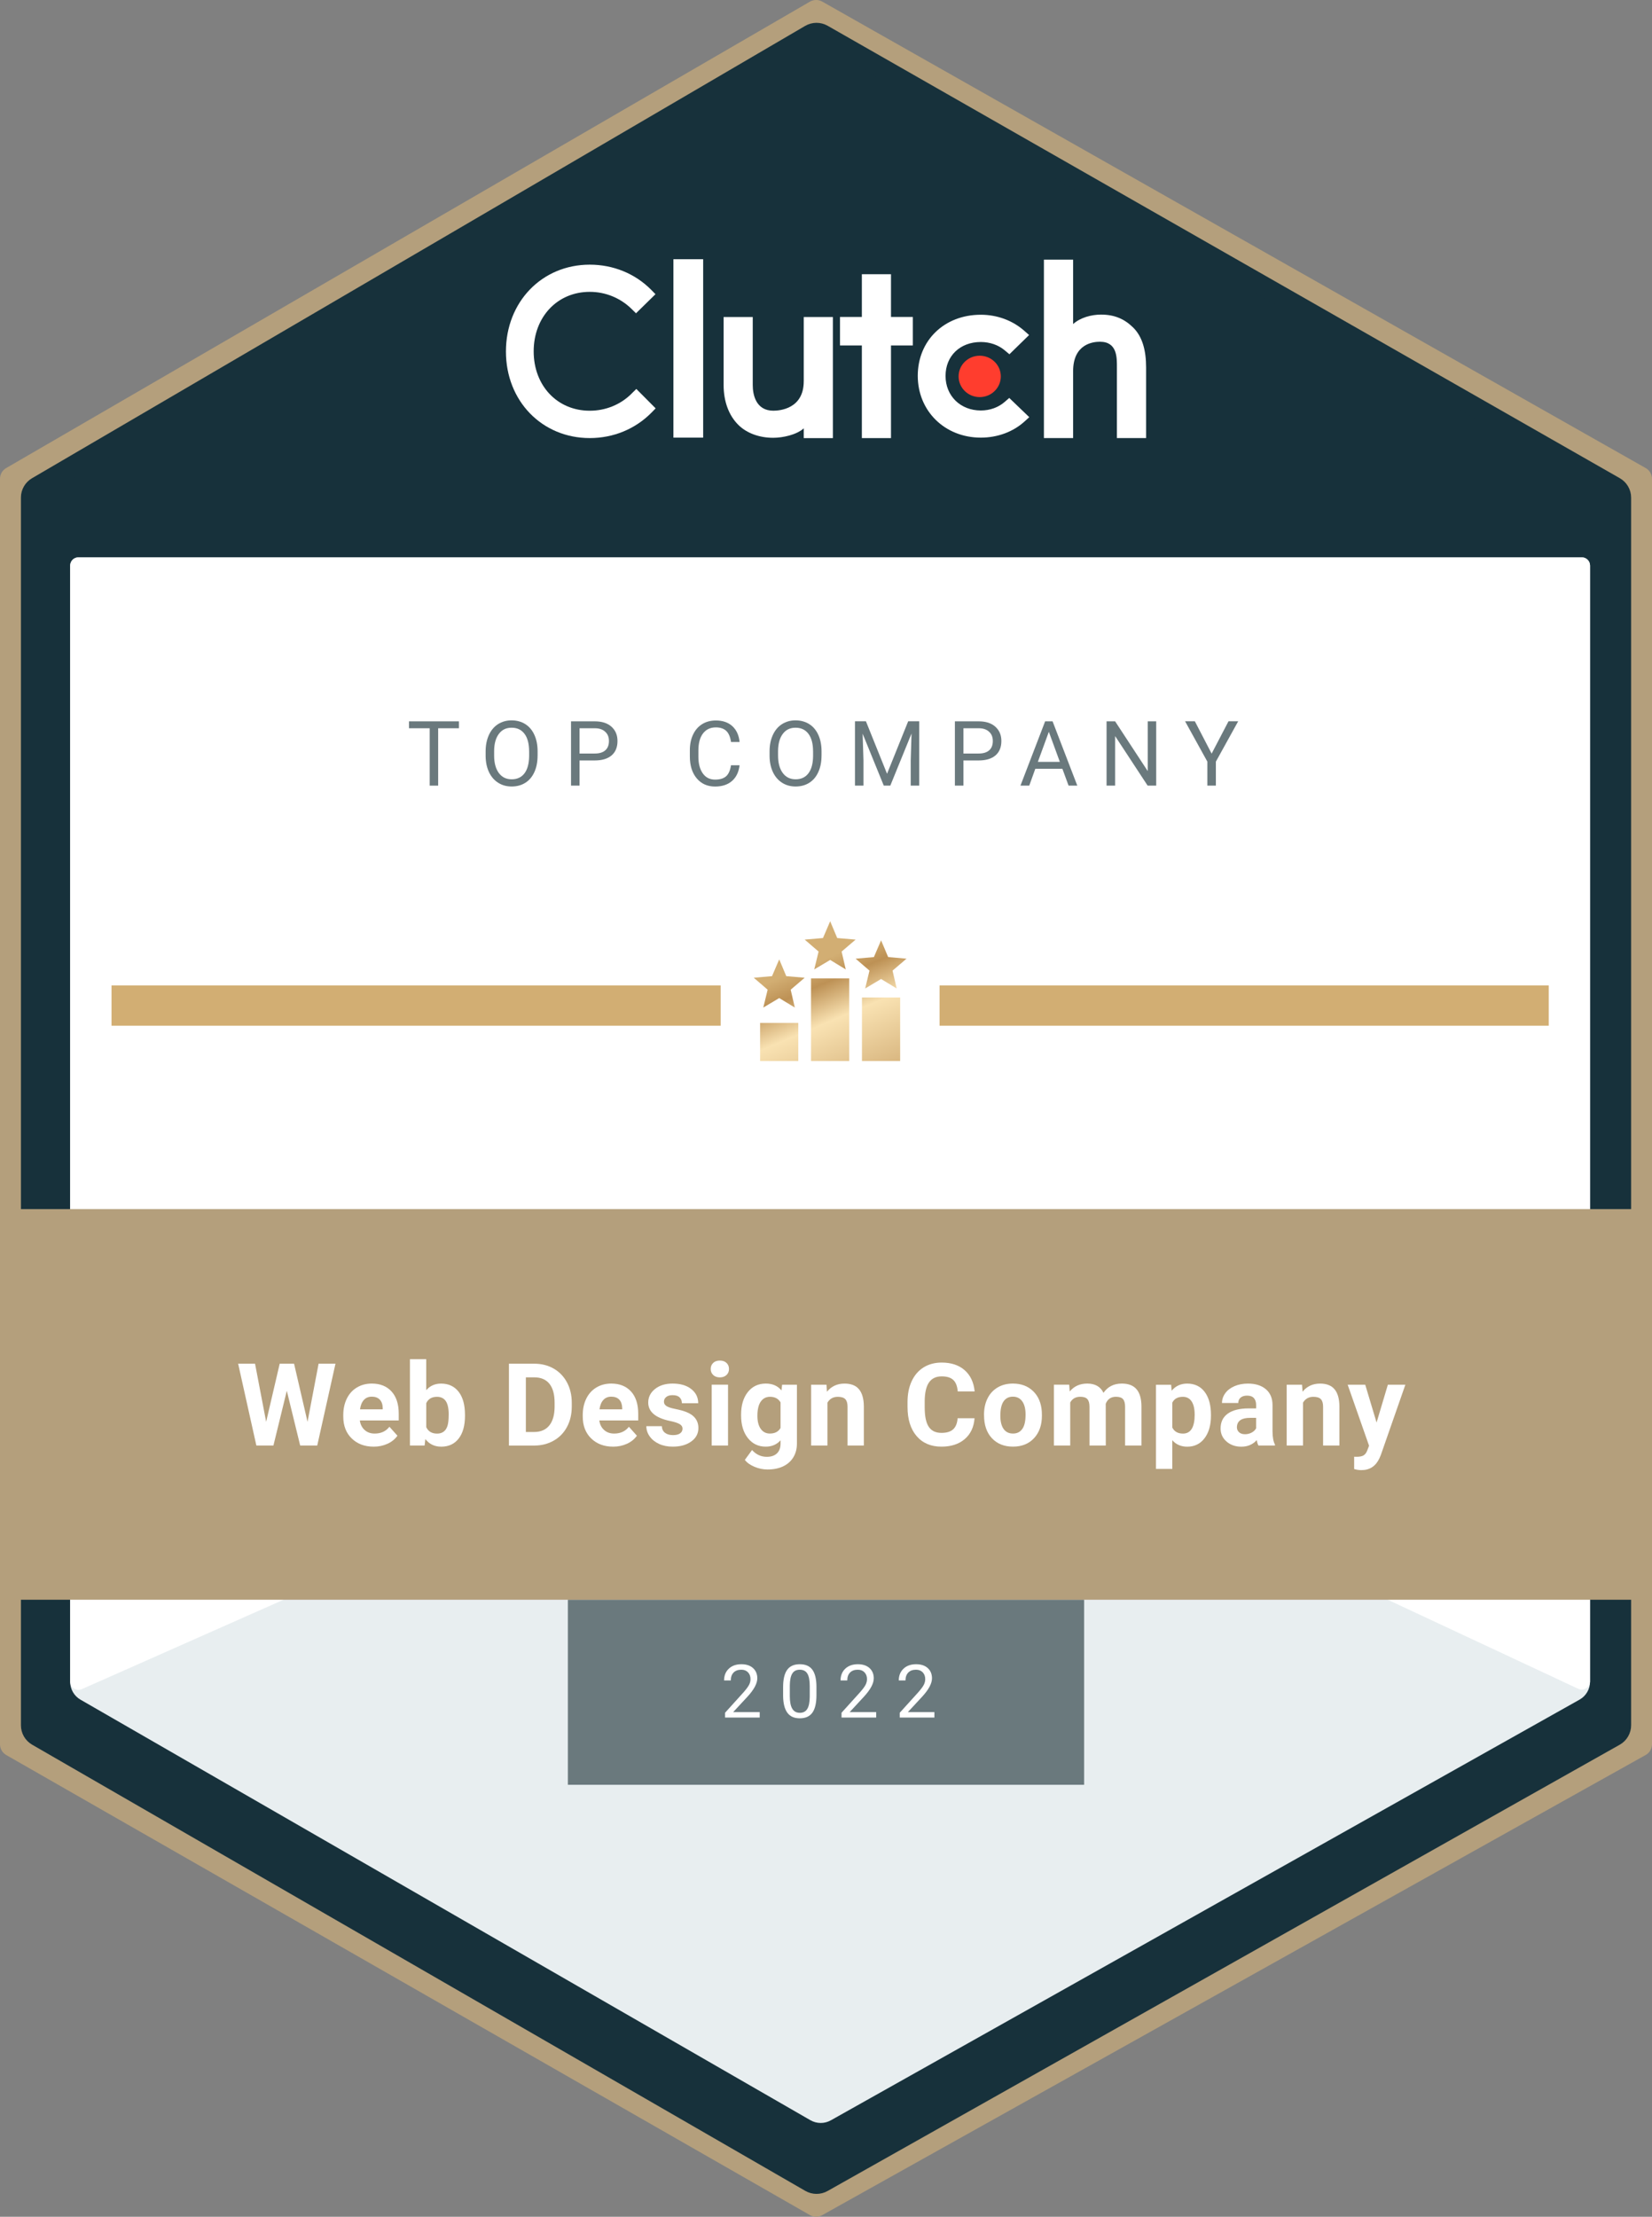 <svg width="82" height="110" viewBox="0 0 82 110" fill="none" xmlns="http://www.w3.org/2000/svg">
<rect x="0" y="0" width="82" height="110" fill="#808080" stroke="none"/>
<path d="M0.305 23.227L40.2 0.083C40.39 -0.027 40.624 -0.028 40.815 0.08L81.689 23.227C81.882 23.337 82 23.54 82 23.76V86.553C82 86.774 81.88 86.978 81.686 87.086L40.811 109.92C40.623 110.026 40.391 110.024 40.204 109.917L0.309 87.087C0.118 86.978 0 86.776 0 86.557V23.755C0 23.538 0.116 23.336 0.305 23.227Z" fill="#B49F7C"/>
<path d="M1.842 24.162L40.218 1.717C40.409 1.606 40.645 1.605 40.836 1.714L80.154 24.163C80.345 24.272 80.464 24.474 80.464 24.693V85.608C80.464 85.828 80.345 86.032 80.153 86.14L40.834 108.285C40.644 108.393 40.411 108.39 40.223 108.282L1.846 86.142C1.656 86.033 1.539 85.831 1.539 85.613V24.689C1.539 24.472 1.655 24.271 1.842 24.162Z" fill="#17313B" stroke="#17313B"/>
<path fill-rule="evenodd" clip-rule="evenodd" d="M33.426 21.716H34.903V12.863H33.426V21.716Z" fill="white"/>
<path fill-rule="evenodd" clip-rule="evenodd" d="M39.895 18.92C39.895 20.271 38.732 20.38 38.386 20.38C37.522 20.38 37.364 19.589 37.364 19.111V15.73H35.918V19.104C35.918 19.942 36.188 20.633 36.659 21.094C37.075 21.501 37.699 21.724 38.376 21.724C38.856 21.724 39.534 21.578 39.896 21.256V21.739H41.342V15.732H39.896V18.921L39.895 18.92Z" fill="white"/>
<path fill-rule="evenodd" clip-rule="evenodd" d="M44.226 13.607H42.78V15.728H41.695V17.142H42.78V21.739H44.226V17.142H45.31V15.728H44.226V13.607Z" fill="white"/>
<path fill-rule="evenodd" clip-rule="evenodd" d="M49.875 19.939C49.559 20.215 49.142 20.369 48.685 20.369C47.675 20.369 46.934 19.647 46.934 18.654C46.934 17.662 47.652 16.971 48.685 16.971C49.134 16.971 49.56 17.117 49.883 17.394L50.104 17.579L51.081 16.625L50.837 16.41C50.261 15.903 49.497 15.618 48.685 15.618C46.872 15.618 45.555 16.895 45.555 18.648C45.555 20.402 46.903 21.716 48.685 21.716C49.513 21.716 50.285 21.431 50.853 20.916L51.09 20.701L50.096 19.747L49.875 19.939Z" fill="white"/>
<path fill-rule="evenodd" clip-rule="evenodd" d="M56.236 16.243C55.819 15.835 55.33 15.611 54.653 15.611C54.172 15.611 53.628 15.757 53.266 16.08V12.884H51.816V21.738H53.266V18.421C53.266 17.066 54.25 16.958 54.597 16.958C55.463 16.958 55.44 17.752 55.44 18.228V21.738H56.889V18.236C56.889 17.396 56.71 16.704 56.237 16.243" fill="white"/>
<path fill-rule="evenodd" clip-rule="evenodd" d="M48.63 17.651C49.208 17.651 49.677 18.111 49.677 18.678C49.677 19.245 49.208 19.705 48.63 19.705C48.051 19.705 47.582 19.245 47.582 18.678C47.582 18.111 48.05 17.651 48.63 17.651Z" fill="#FF3D2E"/>
<path fill-rule="evenodd" clip-rule="evenodd" d="M31.358 19.525C30.807 20.08 30.06 20.381 29.274 20.381C27.661 20.381 26.49 19.139 26.49 17.435C26.49 15.732 27.661 14.482 29.274 14.482C30.052 14.482 30.791 14.783 31.349 15.329L31.569 15.546L32.536 14.598L32.324 14.382C31.522 13.573 30.436 13.133 29.274 13.133C26.899 13.133 25.113 14.984 25.113 17.442C25.113 19.901 26.906 21.738 29.274 21.738C30.445 21.738 31.531 21.29 32.332 20.481L32.544 20.264L31.585 19.3L31.357 19.524L31.358 19.525Z" fill="white"/>
<path d="M3.894 27.656H78.514C78.741 27.656 78.924 27.839 78.924 28.064V83.451C78.924 83.819 78.725 84.159 78.403 84.339L41.242 105.213C40.927 105.391 40.539 105.389 40.225 105.208L3.996 84.341C3.679 84.159 3.484 83.822 3.484 83.459V28.064C3.484 27.839 3.668 27.656 3.894 27.656Z" fill="#E8EEF0"/>
<path d="M3.894 27.656H78.514C78.741 27.656 78.924 27.839 78.924 28.064V83.432C78.924 83.731 78.612 83.929 78.34 83.802L42.635 67.112C42.366 66.986 42.054 66.982 41.782 67.103L4.061 83.819C3.79 83.939 3.484 83.742 3.484 83.447V28.064C3.484 27.839 3.668 27.656 3.894 27.656Z" fill="white"/>
<path d="M22.779 36.137H21.749V38.985H21.329V36.137H20.301V35.794H22.78V36.137H22.779Z" fill="#6A797D"/>
<path d="M26.684 37.491C26.684 37.804 26.631 38.077 26.526 38.309C26.42 38.543 26.27 38.721 26.076 38.843C25.883 38.965 25.656 39.027 25.398 39.027C25.14 39.027 24.921 38.965 24.727 38.841C24.531 38.717 24.38 38.541 24.271 38.312C24.164 38.084 24.108 37.819 24.105 37.518V37.287C24.105 36.98 24.159 36.71 24.266 36.474C24.374 36.238 24.525 36.059 24.721 35.933C24.918 35.808 25.142 35.745 25.394 35.745C25.646 35.745 25.878 35.808 26.073 35.931C26.269 36.055 26.42 36.233 26.526 36.468C26.633 36.703 26.685 36.975 26.685 37.286V37.488L26.684 37.491ZM26.264 37.285C26.264 36.907 26.187 36.616 26.035 36.414C25.883 36.212 25.67 36.11 25.395 36.11C25.12 36.11 24.917 36.211 24.764 36.414C24.61 36.616 24.531 36.897 24.527 37.257V37.491C24.527 37.858 24.605 38.146 24.759 38.356C24.914 38.566 25.127 38.67 25.399 38.67C25.671 38.67 25.884 38.572 26.034 38.374C26.183 38.176 26.26 37.892 26.265 37.522V37.285H26.264Z" fill="#6A797D"/>
<path d="M28.766 37.735V38.985H28.344V35.794H29.527C29.877 35.794 30.152 35.882 30.352 36.061C30.551 36.239 30.65 36.475 30.65 36.769C30.65 37.079 30.553 37.318 30.358 37.484C30.163 37.651 29.884 37.735 29.523 37.735H28.767H28.766ZM28.766 37.391H29.526C29.752 37.391 29.925 37.338 30.045 37.232C30.165 37.126 30.226 36.973 30.226 36.772C30.226 36.571 30.165 36.429 30.045 36.315C29.925 36.2 29.759 36.141 29.55 36.137H28.766V37.391Z" fill="#6A797D"/>
<path d="M36.71 37.972C36.67 38.309 36.545 38.569 36.335 38.753C36.124 38.937 35.844 39.029 35.495 39.029C35.115 39.029 34.812 38.894 34.584 38.624C34.356 38.353 34.242 37.992 34.242 37.539V37.232C34.242 36.935 34.295 36.675 34.402 36.45C34.509 36.224 34.659 36.052 34.855 35.931C35.05 35.811 35.276 35.751 35.534 35.751C35.874 35.751 36.148 35.846 36.353 36.034C36.558 36.224 36.678 36.485 36.711 36.82H36.286C36.249 36.565 36.169 36.38 36.047 36.266C35.924 36.152 35.753 36.094 35.533 36.094C35.262 36.094 35.051 36.193 34.897 36.392C34.743 36.591 34.666 36.874 34.666 37.241V37.55C34.666 37.897 34.739 38.173 34.885 38.378C35.03 38.583 35.233 38.685 35.495 38.685C35.73 38.685 35.91 38.632 36.035 38.526C36.16 38.42 36.244 38.235 36.285 37.973H36.71V37.972Z" fill="#6A797D"/>
<path d="M40.778 37.491C40.778 37.804 40.725 38.077 40.619 38.309C40.514 38.543 40.364 38.721 40.17 38.843C39.977 38.965 39.75 39.027 39.492 39.027C39.233 39.027 39.015 38.965 38.82 38.841C38.625 38.717 38.474 38.541 38.365 38.312C38.258 38.084 38.202 37.819 38.199 37.518V37.287C38.199 36.98 38.252 36.71 38.36 36.474C38.468 36.238 38.618 36.059 38.815 35.933C39.012 35.808 39.236 35.745 39.488 35.745C39.74 35.745 39.971 35.808 40.167 35.931C40.363 36.055 40.514 36.233 40.62 36.468C40.727 36.703 40.779 36.975 40.779 37.286V37.488L40.778 37.491ZM40.358 37.285C40.358 36.907 40.281 36.616 40.129 36.414C39.977 36.212 39.763 36.11 39.489 36.11C39.214 36.11 39.011 36.211 38.857 36.414C38.703 36.616 38.625 36.897 38.62 37.257V37.491C38.62 37.858 38.698 38.146 38.853 38.356C39.008 38.566 39.221 38.67 39.493 38.67C39.764 38.67 39.978 38.572 40.127 38.374C40.277 38.176 40.354 37.892 40.359 37.522V37.285H40.358Z" fill="#6A797D"/>
<path d="M42.982 35.792L44.03 38.396L45.079 35.792H45.627V38.984H45.205V37.741L45.245 36.399L44.192 38.984H43.868L42.818 36.406L42.86 37.74V38.983H42.438V35.791H42.984L42.982 35.792Z" fill="#6A797D"/>
<path d="M47.821 37.735V38.985H47.398V35.794H48.581C48.932 35.794 49.206 35.882 49.406 36.061C49.605 36.239 49.705 36.475 49.705 36.769C49.705 37.079 49.607 37.318 49.413 37.484C49.218 37.651 48.939 37.735 48.577 37.735H47.822H47.821ZM47.821 37.391H48.58C48.807 37.391 48.98 37.338 49.1 37.232C49.22 37.126 49.28 36.973 49.28 36.772C49.28 36.571 49.22 36.429 49.1 36.315C48.98 36.2 48.814 36.141 48.605 36.137H47.821V37.391Z" fill="#6A797D"/>
<path d="M52.733 38.149H51.389L51.088 38.985H50.652L51.877 35.794H52.247L53.474 38.985H53.041L52.734 38.149H52.733ZM51.517 37.805H52.607L52.061 36.313L51.516 37.805H51.517Z" fill="#6A797D"/>
<path d="M57.391 38.985H56.965L55.351 36.525V38.985H54.926V35.794H55.351L56.97 38.264V35.794H57.39V38.985H57.391Z" fill="#6A797D"/>
<path d="M60.142 37.395L60.979 35.792H61.459L60.352 37.794V38.985H59.93V37.794L58.824 35.792H59.309L60.141 37.395H60.142Z" fill="#6A797D"/>
<path d="M28.188 79.382H53.812V88.564H28.188V79.382Z" fill="#6A797D"/>
<path d="M0 59.998H82V79.382H0V59.998Z" fill="#B49F7C"/>
<path d="M15.264 70.558L15.814 67.668H16.652L15.747 71.729H14.9L14.236 69.012L13.572 71.729H12.725L11.82 67.668H12.659L13.211 70.552L13.884 67.668H14.596L15.266 70.558H15.264Z" fill="white"/>
<path d="M18.545 71.785C18.1 71.785 17.738 71.65 17.458 71.378C17.178 71.107 17.039 70.745 17.039 70.293V70.214C17.039 69.911 17.098 69.64 17.215 69.401C17.333 69.162 17.5 68.978 17.716 68.849C17.932 68.72 18.178 68.655 18.455 68.655C18.87 68.655 19.196 68.786 19.434 69.046C19.672 69.306 19.792 69.675 19.792 70.154V70.484H17.861C17.887 70.68 17.967 70.839 18.098 70.958C18.23 71.077 18.396 71.136 18.598 71.136C18.91 71.136 19.154 71.024 19.33 70.799L19.728 71.243C19.606 71.414 19.442 71.548 19.235 71.642C19.028 71.737 18.797 71.786 18.545 71.786V71.785ZM18.453 69.305C18.292 69.305 18.161 69.359 18.062 69.467C17.962 69.576 17.898 69.731 17.87 69.933H18.997V69.868C18.993 69.689 18.945 69.55 18.851 69.452C18.758 69.354 18.625 69.305 18.454 69.305H18.453Z" fill="white"/>
<path d="M23.081 70.249C23.081 70.733 22.978 71.11 22.77 71.38C22.562 71.651 22.273 71.786 21.901 71.786C21.572 71.786 21.309 71.661 21.113 71.41L21.076 71.73H20.348V67.445H21.157V68.983C21.344 68.766 21.59 68.656 21.894 68.656C22.264 68.656 22.555 68.792 22.765 69.062C22.975 69.333 23.08 69.713 23.08 70.205V70.25L23.081 70.249ZM22.272 70.191C22.272 69.886 22.223 69.663 22.126 69.522C22.029 69.382 21.884 69.312 21.691 69.312C21.433 69.312 21.256 69.417 21.158 69.628V70.819C21.258 71.031 21.437 71.138 21.697 71.138C21.956 71.138 22.13 71.009 22.212 70.753C22.251 70.63 22.271 70.443 22.271 70.192L22.272 70.191Z" fill="white"/>
<path d="M25.262 71.73V67.669H26.517C26.876 67.669 27.197 67.749 27.48 67.91C27.763 68.072 27.984 68.3 28.143 68.597C28.302 68.894 28.381 69.231 28.381 69.608V69.795C28.381 70.172 28.303 70.508 28.147 70.802C27.991 71.096 27.771 71.323 27.487 71.485C27.203 71.648 26.882 71.729 26.526 71.731H25.262V71.73ZM26.102 68.346V71.058H26.508C26.837 71.058 27.088 70.951 27.262 70.738C27.437 70.523 27.525 70.218 27.529 69.819V69.604C27.529 69.191 27.443 68.879 27.271 68.665C27.099 68.452 26.847 68.346 26.516 68.346H26.101H26.102Z" fill="white"/>
<path d="M30.431 71.785C29.987 71.785 29.625 71.65 29.345 71.378C29.065 71.107 28.926 70.745 28.926 70.293V70.214C28.926 69.911 28.984 69.64 29.102 69.401C29.22 69.162 29.387 68.978 29.602 68.849C29.819 68.72 30.065 68.655 30.341 68.655C30.756 68.655 31.082 68.786 31.321 69.046C31.559 69.306 31.679 69.675 31.679 70.154V70.484H29.748C29.773 70.68 29.853 70.839 29.985 70.958C30.117 71.077 30.283 71.136 30.485 71.136C30.796 71.136 31.04 71.024 31.217 70.799L31.614 71.243C31.492 71.414 31.328 71.548 31.121 71.642C30.914 71.737 30.684 71.786 30.431 71.786V71.785ZM30.339 69.305C30.178 69.305 30.048 69.359 29.949 69.467C29.848 69.576 29.785 69.731 29.757 69.933H30.884V69.868C30.879 69.689 30.831 69.55 30.738 69.452C30.645 69.354 30.512 69.305 30.34 69.305H30.339Z" fill="white"/>
<path d="M33.878 70.896C33.878 70.797 33.829 70.719 33.73 70.663C33.632 70.606 33.475 70.556 33.258 70.511C32.536 70.36 32.176 70.055 32.176 69.596C32.176 69.329 32.288 69.104 32.511 68.925C32.735 68.745 33.027 68.655 33.387 68.655C33.771 68.655 34.08 68.745 34.31 68.926C34.541 69.106 34.657 69.341 34.657 69.629H33.847C33.847 69.513 33.81 69.418 33.735 69.343C33.66 69.267 33.544 69.23 33.385 69.23C33.248 69.23 33.143 69.26 33.068 69.322C32.993 69.383 32.956 69.461 32.956 69.556C32.956 69.646 32.998 69.717 33.084 69.772C33.169 69.828 33.312 69.874 33.514 69.914C33.716 69.954 33.886 69.999 34.024 70.05C34.452 70.206 34.666 70.476 34.666 70.862C34.666 71.138 34.547 71.36 34.31 71.53C34.073 71.701 33.767 71.785 33.391 71.785C33.137 71.785 32.911 71.74 32.715 71.65C32.518 71.56 32.363 71.435 32.25 71.278C32.138 71.121 32.082 70.952 32.082 70.769H32.85C32.857 70.912 32.91 71.022 33.01 71.099C33.109 71.175 33.241 71.213 33.407 71.213C33.562 71.213 33.68 71.183 33.759 71.125C33.838 71.067 33.878 70.99 33.878 70.895V70.896Z" fill="white"/>
<path d="M35.277 67.93C35.277 67.809 35.318 67.71 35.399 67.631C35.48 67.552 35.591 67.514 35.731 67.514C35.872 67.514 35.98 67.552 36.062 67.631C36.145 67.71 36.185 67.808 36.185 67.93C36.185 68.051 36.144 68.153 36.06 68.231C35.977 68.309 35.868 68.348 35.731 68.348C35.595 68.348 35.485 68.309 35.402 68.231C35.319 68.152 35.277 68.052 35.277 67.93ZM36.137 71.729H35.325V68.71H36.137V71.729Z" fill="white"/>
<path d="M36.785 70.198C36.785 69.735 36.896 69.362 37.117 69.08C37.339 68.797 37.637 68.655 38.013 68.655C38.345 68.655 38.605 68.769 38.789 68.996L38.823 68.711H39.557V71.629C39.557 71.894 39.496 72.123 39.376 72.318C39.256 72.513 39.086 72.662 38.868 72.765C38.65 72.867 38.393 72.918 38.1 72.918C37.878 72.918 37.661 72.874 37.45 72.785C37.239 72.696 37.079 72.583 36.971 72.443L37.329 71.953C37.531 72.178 37.776 72.29 38.063 72.29C38.279 72.29 38.446 72.233 38.565 72.119C38.684 72.005 38.744 71.843 38.744 71.632V71.47C38.557 71.68 38.311 71.785 38.007 71.785C37.643 71.785 37.348 71.644 37.122 71.36C36.897 71.076 36.785 70.7 36.785 70.231V70.198ZM37.595 70.258C37.595 70.531 37.65 70.747 37.76 70.902C37.871 71.058 38.021 71.135 38.214 71.135C38.461 71.135 38.637 71.044 38.744 70.859V69.588C38.635 69.403 38.461 69.311 38.22 69.311C38.025 69.311 37.873 69.391 37.762 69.549C37.651 69.707 37.595 69.944 37.595 70.259V70.258Z" fill="white"/>
<path d="M41.023 68.712L41.049 69.06C41.265 68.791 41.556 68.656 41.92 68.656C42.241 68.656 42.481 68.75 42.638 68.938C42.794 69.126 42.874 69.406 42.879 69.781V71.73H42.069V69.8C42.069 69.629 42.031 69.505 41.957 69.428C41.882 69.35 41.758 69.312 41.584 69.312C41.356 69.312 41.185 69.409 41.072 69.602V71.73H40.262V68.712H41.024H41.023Z" fill="white"/>
<path d="M48.373 70.376C48.341 70.813 48.179 71.158 47.887 71.409C47.595 71.66 47.21 71.785 46.731 71.785C46.208 71.785 45.796 71.61 45.497 71.26C45.197 70.909 45.047 70.428 45.047 69.816V69.569C45.047 69.178 45.115 68.834 45.254 68.536C45.392 68.238 45.59 68.011 45.846 67.851C46.104 67.692 46.402 67.613 46.742 67.613C47.213 67.613 47.592 67.738 47.88 67.989C48.168 68.24 48.334 68.593 48.379 69.046H47.539C47.518 68.784 47.444 68.594 47.318 68.476C47.192 68.357 47.001 68.298 46.742 68.298C46.462 68.298 46.252 68.398 46.113 68.598C45.974 68.798 45.902 69.108 45.899 69.529V69.836C45.899 70.275 45.965 70.596 46.099 70.798C46.233 71.001 46.444 71.102 46.732 71.102C46.991 71.102 47.185 71.043 47.313 70.924C47.441 70.806 47.514 70.623 47.533 70.376H48.374H48.373Z" fill="white"/>
<path d="M48.844 70.193C48.844 69.894 48.901 69.626 49.018 69.392C49.134 69.157 49.301 68.977 49.518 68.848C49.736 68.719 49.989 68.655 50.277 68.655C50.686 68.655 51.02 68.78 51.279 69.029C51.538 69.278 51.682 69.616 51.712 70.044L51.717 70.25C51.717 70.713 51.587 71.085 51.327 71.364C51.068 71.644 50.719 71.784 50.282 71.784C49.844 71.784 49.496 71.645 49.235 71.366C48.975 71.088 48.845 70.708 48.845 70.228V70.191L48.844 70.193ZM49.654 70.25C49.654 70.537 49.708 70.756 49.816 70.908C49.925 71.06 50.08 71.135 50.282 71.135C50.484 71.135 50.631 71.061 50.741 70.91C50.852 70.76 50.906 70.52 50.906 70.191C50.906 69.909 50.851 69.692 50.741 69.537C50.63 69.382 50.476 69.305 50.276 69.305C50.076 69.305 49.924 69.382 49.816 69.536C49.708 69.69 49.654 69.927 49.654 70.25Z" fill="white"/>
<path d="M53.071 68.711L53.097 69.049C53.312 68.787 53.602 68.655 53.968 68.655C54.358 68.655 54.627 68.808 54.773 69.115C54.986 68.808 55.289 68.655 55.684 68.655C56.013 68.655 56.258 68.75 56.418 68.941C56.578 69.132 56.658 69.418 56.658 69.802V71.729H55.846V69.804C55.846 69.633 55.812 69.508 55.745 69.429C55.678 69.35 55.56 69.31 55.39 69.31C55.147 69.31 54.978 69.426 54.885 69.656L54.888 71.729H54.079V69.807C54.079 69.633 54.044 69.506 53.975 69.428C53.906 69.349 53.788 69.31 53.621 69.31C53.392 69.31 53.225 69.405 53.122 69.595V71.729H52.312V68.71H53.072L53.071 68.711Z" fill="white"/>
<path d="M60.108 70.249C60.108 70.714 60.002 71.087 59.791 71.366C59.579 71.646 59.293 71.787 58.932 71.787C58.625 71.787 58.377 71.68 58.189 71.468V72.891H57.379V68.713H58.13L58.158 69.008C58.354 68.774 58.61 68.656 58.926 68.656C59.3 68.656 59.59 68.794 59.797 69.07C60.004 69.345 60.108 69.725 60.108 70.208V70.25V70.249ZM59.299 70.191C59.299 69.91 59.248 69.693 59.149 69.541C59.049 69.389 58.904 69.312 58.714 69.312C58.459 69.312 58.285 69.409 58.19 69.602V70.838C58.289 71.037 58.465 71.137 58.72 71.137C59.106 71.137 59.3 70.821 59.3 70.191H59.299Z" fill="white"/>
<path d="M62.464 71.73C62.426 71.658 62.399 71.568 62.383 71.46C62.187 71.677 61.932 71.787 61.618 71.787C61.321 71.787 61.075 71.701 60.879 71.529C60.683 71.358 60.586 71.143 60.586 70.882C60.586 70.563 60.705 70.317 60.944 70.146C61.181 69.975 61.526 69.889 61.977 69.887H62.35V69.713C62.35 69.574 62.314 69.462 62.242 69.379C62.171 69.295 62.057 69.253 61.902 69.253C61.766 69.253 61.658 69.286 61.581 69.351C61.503 69.416 61.465 69.505 61.465 69.618H60.656C60.656 69.444 60.71 69.282 60.819 69.133C60.927 68.984 61.08 68.868 61.278 68.783C61.476 68.698 61.698 68.656 61.945 68.656C62.319 68.656 62.615 68.75 62.835 68.937C63.054 69.124 63.164 69.387 63.164 69.725V71.032C63.166 71.319 63.206 71.535 63.285 71.682V71.729H62.467L62.464 71.73ZM61.793 71.169C61.913 71.169 62.023 71.143 62.124 71.09C62.226 71.037 62.3 70.965 62.349 70.876V70.357H62.047C61.641 70.357 61.425 70.497 61.399 70.775L61.396 70.822C61.396 70.922 61.432 71.006 61.502 71.07C61.573 71.135 61.67 71.168 61.793 71.168V71.169Z" fill="white"/>
<path d="M64.629 68.712L64.654 69.06C64.871 68.791 65.162 68.656 65.526 68.656C65.847 68.656 66.086 68.75 66.243 68.938C66.4 69.126 66.48 69.406 66.484 69.781V71.73H65.674V69.8C65.674 69.629 65.636 69.505 65.562 69.428C65.488 69.35 65.364 69.312 65.189 69.312C64.962 69.312 64.791 69.409 64.677 69.602V71.73H63.867V68.712H64.63H64.629Z" fill="white"/>
<path d="M68.329 70.589L68.889 68.711H69.758L68.54 72.199L68.472 72.358C68.291 72.752 67.991 72.95 67.575 72.95C67.457 72.95 67.337 72.932 67.216 72.896V72.285L67.339 72.288C67.492 72.288 67.607 72.265 67.683 72.219C67.759 72.172 67.818 72.096 67.861 71.987L67.956 71.74L66.894 68.712H67.766L68.329 70.59L68.329 70.589Z" fill="white"/>
<path d="M37.709 85.228H35.99V84.989L36.898 83.985C37.032 83.833 37.125 83.71 37.176 83.615C37.228 83.52 37.253 83.421 37.253 83.32C37.253 83.183 37.212 83.072 37.129 82.984C37.046 82.897 36.936 82.854 36.798 82.854C36.632 82.854 36.504 82.901 36.412 82.995C36.32 83.089 36.275 83.219 36.275 83.386H35.941C35.941 83.146 36.019 82.952 36.175 82.804C36.331 82.656 36.539 82.582 36.799 82.582C37.043 82.582 37.236 82.645 37.377 82.772C37.519 82.9 37.59 83.069 37.59 83.28C37.59 83.537 37.425 83.844 37.096 84.199L36.392 84.958H37.709V85.228H37.709Z" fill="white"/>
<path d="M40.526 84.115C40.526 84.504 40.46 84.792 40.327 84.981C40.193 85.17 39.985 85.265 39.701 85.265C39.417 85.265 39.215 85.172 39.08 84.987C38.946 84.803 38.876 84.527 38.871 84.16V83.717C38.871 83.333 38.938 83.048 39.071 82.862C39.204 82.676 39.413 82.582 39.698 82.582C39.983 82.582 40.188 82.672 40.322 82.853C40.455 83.034 40.523 83.311 40.526 83.686V84.117V84.115ZM40.193 83.661C40.193 83.38 40.153 83.175 40.074 83.047C39.995 82.918 39.869 82.854 39.698 82.854C39.527 82.854 39.403 82.918 39.325 83.046C39.247 83.173 39.207 83.37 39.204 83.635V84.166C39.204 84.448 39.245 84.657 39.327 84.791C39.409 84.926 39.534 84.993 39.701 84.993C39.868 84.993 39.988 84.93 40.068 84.804C40.148 84.677 40.19 84.477 40.193 84.205V83.661Z" fill="white"/>
<path d="M43.49 85.228H41.771V84.989L42.679 83.985C42.813 83.833 42.907 83.71 42.958 83.615C43.009 83.52 43.035 83.421 43.035 83.32C43.035 83.183 42.994 83.072 42.911 82.984C42.828 82.897 42.717 82.854 42.58 82.854C42.413 82.854 42.285 82.901 42.193 82.995C42.101 83.089 42.056 83.219 42.056 83.386H41.723C41.723 83.146 41.801 82.952 41.956 82.804C42.112 82.656 42.32 82.582 42.581 82.582C42.825 82.582 43.017 82.645 43.159 82.772C43.3 82.9 43.371 83.069 43.371 83.28C43.371 83.537 43.206 83.844 42.877 84.199L42.174 84.958H43.491V85.228H43.49Z" fill="white"/>
<path d="M46.38 85.228H44.661V84.989L45.57 83.985C45.704 83.833 45.797 83.71 45.848 83.615C45.9 83.52 45.925 83.421 45.925 83.32C45.925 83.183 45.884 83.072 45.801 82.984C45.718 82.897 45.608 82.854 45.47 82.854C45.304 82.854 45.176 82.901 45.084 82.995C44.992 83.089 44.946 83.219 44.946 83.386H44.613C44.613 83.146 44.691 82.952 44.847 82.804C45.003 82.656 45.211 82.582 45.471 82.582C45.715 82.582 45.908 82.645 46.049 82.772C46.191 82.9 46.261 83.069 46.261 83.28C46.261 83.537 46.096 83.844 45.767 84.199L45.064 84.958H46.381V85.228H46.38Z" fill="white"/>
<path d="M46.637 49.897H76.874" stroke="url(#paint0_linear_5795_20701)" stroke-width="2"/>
<path d="M5.535 49.897H35.773" stroke="url(#paint1_linear_5795_20701)" stroke-width="2"/>
<path d="M41.207 47.634L41.98 48.104L41.775 47.218L42.47 46.625L41.557 46.547L41.207 45.714L40.85 46.547L39.943 46.625L40.632 47.218L40.416 48.104L41.207 47.634ZM38.678 49.526L39.452 49.996L39.247 49.11L39.942 48.517L39.028 48.438L38.678 47.606L38.321 48.438L37.414 48.517L38.103 49.11L37.888 49.996L38.678 49.526ZM43.734 48.58L44.508 49.05L44.303 48.164L44.998 47.571L44.085 47.492L43.734 46.66L43.377 47.492L42.47 47.571L43.159 48.164L42.944 49.05L43.734 48.58ZM42.154 52.651H40.257V48.551H42.154V52.651ZM39.625 52.651H37.729V50.758H39.625V52.651ZM44.681 52.651H42.785V49.497H44.681V52.651Z" fill="url(#paint2_linear_5795_20701)"/>
<defs>
<linearGradient id="paint0_linear_5795_20701" x1="nan" y1="nan" x2="nan" y2="nan" gradientUnits="userSpaceOnUse">
<stop stop-color="#D2AE73"/>
<stop offset="0.12" stop-color="#BD9155"/>
<stop offset="0.32" stop-color="#F9E2B2"/>
<stop offset="0.97" stop-color="#BD9155"/>
</linearGradient>
<linearGradient id="paint1_linear_5795_20701" x1="nan" y1="nan" x2="nan" y2="nan" gradientUnits="userSpaceOnUse">
<stop stop-color="#D2AE73"/>
<stop offset="0.12" stop-color="#BD9155"/>
<stop offset="0.32" stop-color="#F9E2B2"/>
<stop offset="0.97" stop-color="#BD9155"/>
</linearGradient>
<linearGradient id="paint2_linear_5795_20701" x1="40.389" y1="47.813" x2="43.972" y2="56.332" gradientUnits="userSpaceOnUse">
<stop stop-color="#D2AE73"/>
<stop offset="0.12" stop-color="#BD9155"/>
<stop offset="0.32" stop-color="#F9E2B2"/>
<stop offset="0.97" stop-color="#BD9155"/>
</linearGradient>
</defs>
</svg>
